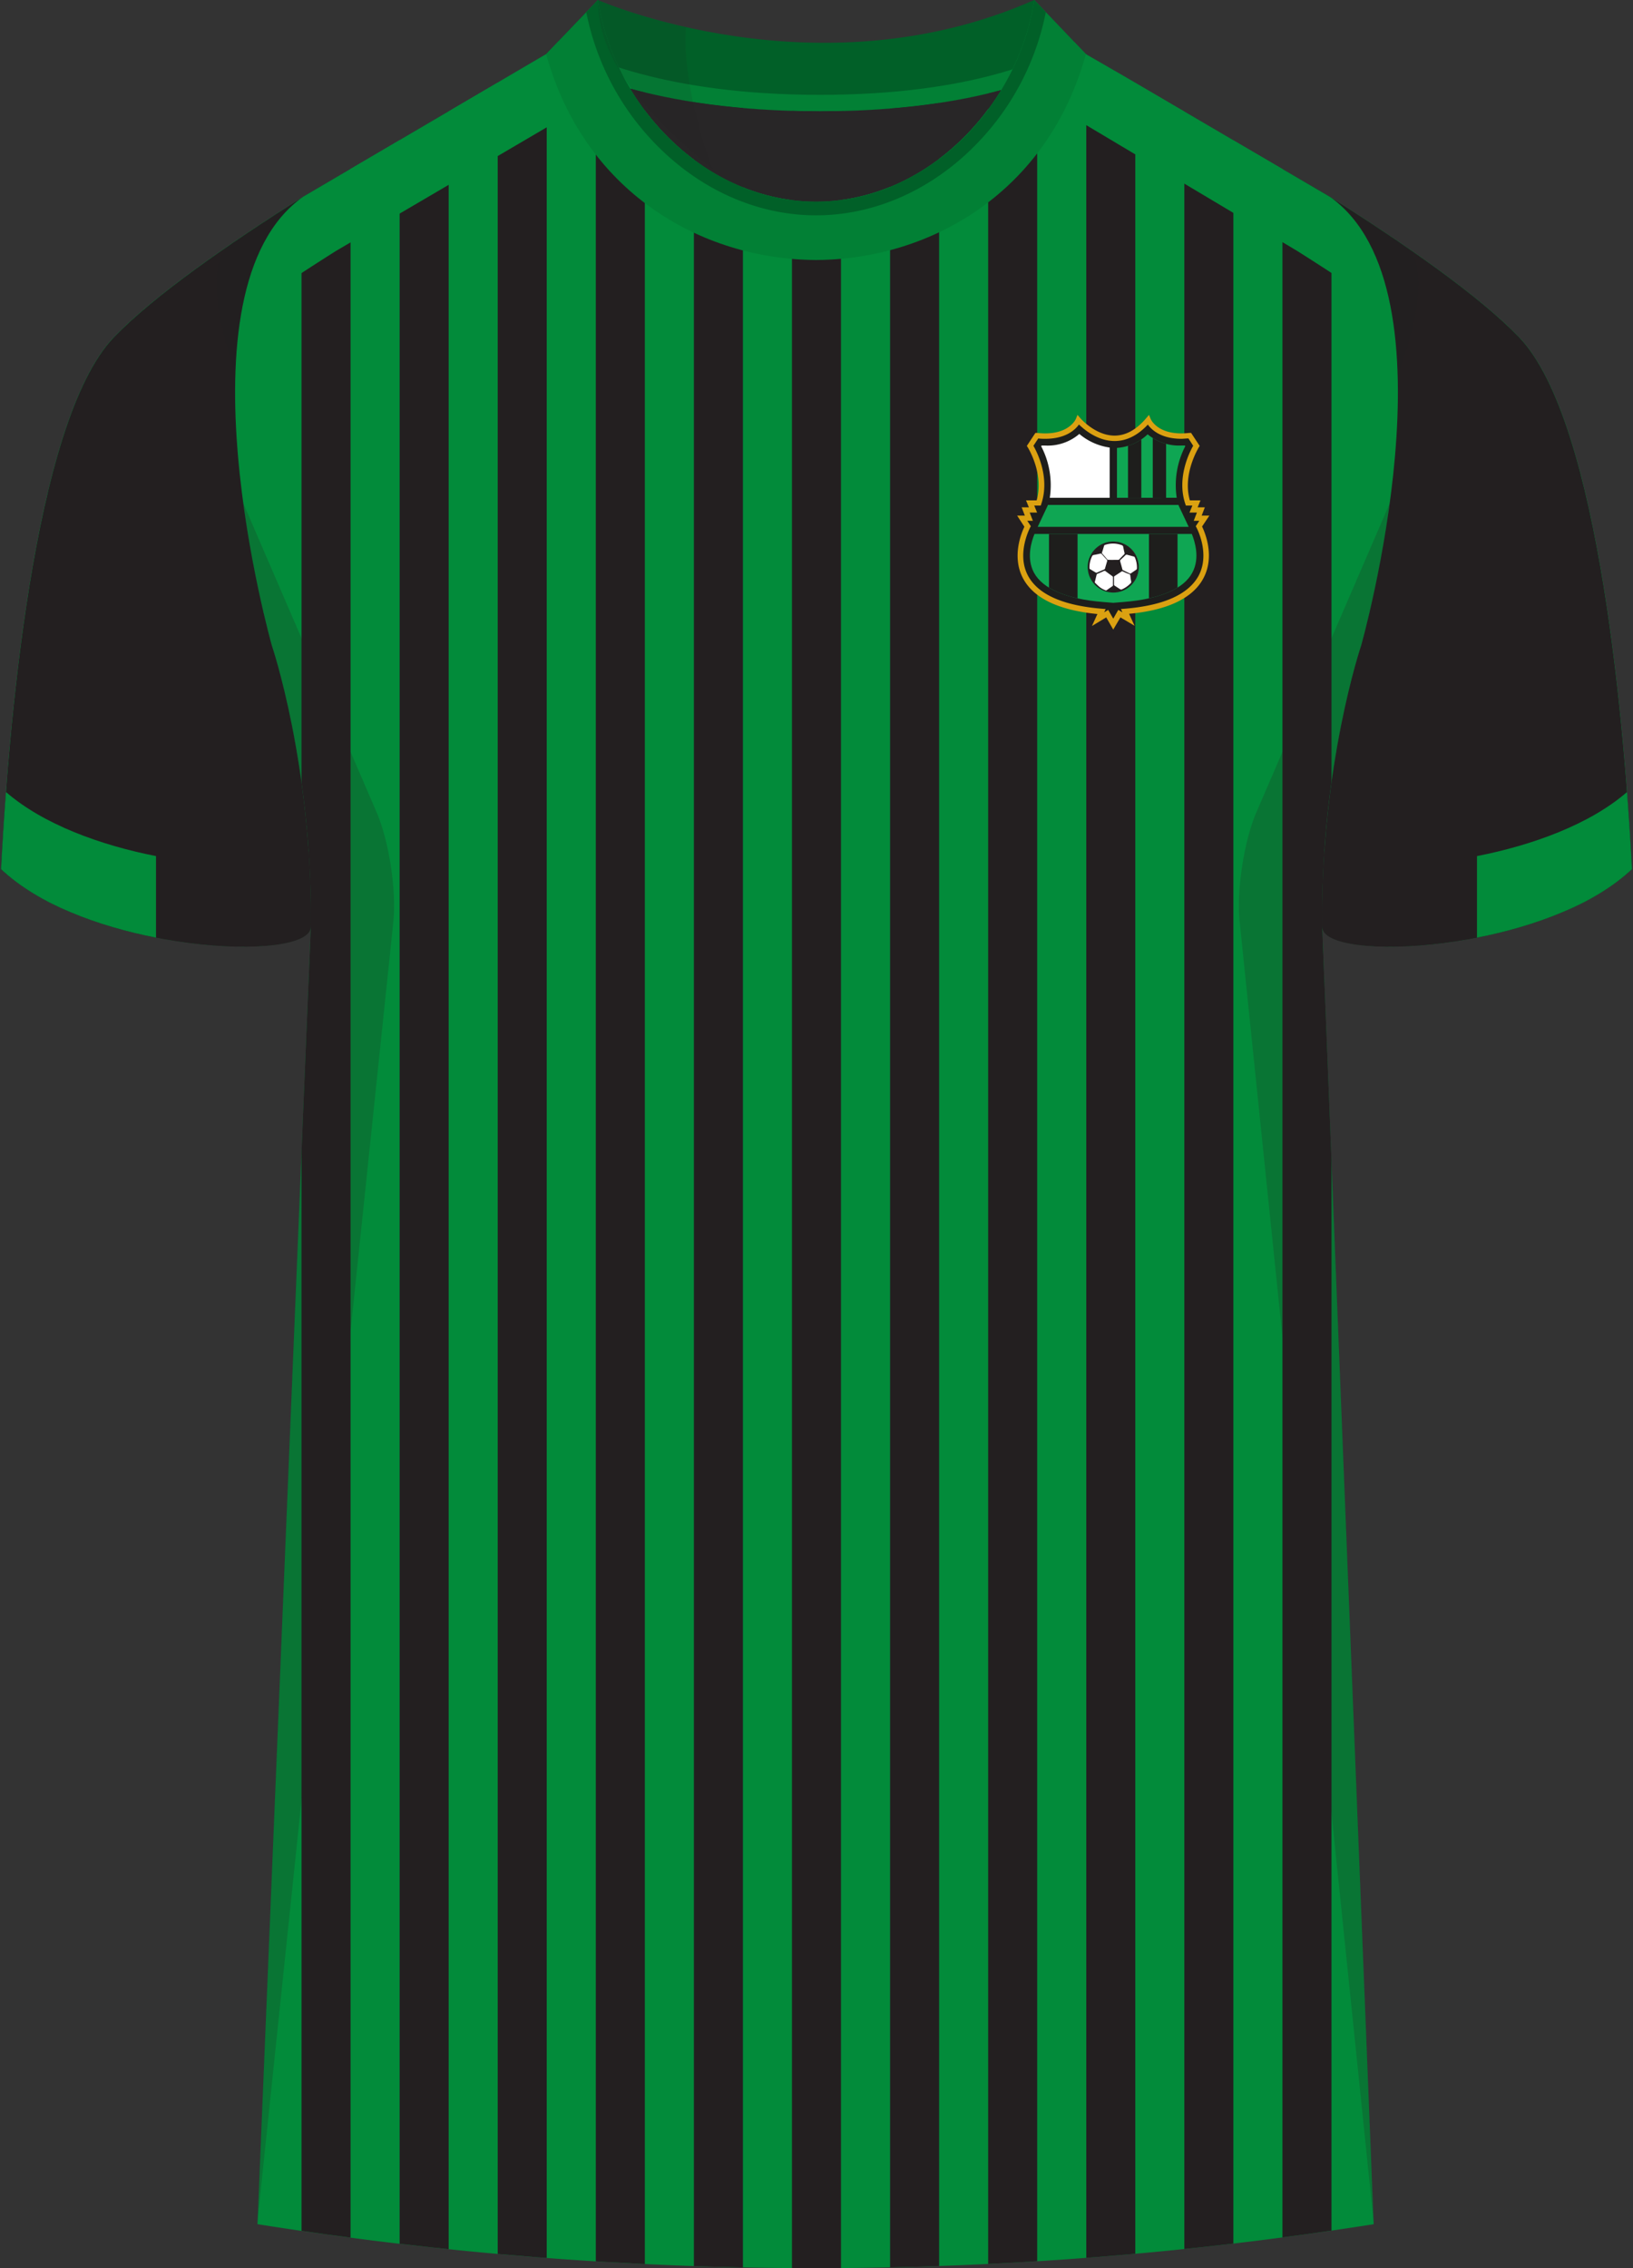 <svg xmlns="http://www.w3.org/2000/svg" viewBox="0 0 360 500"><rect x="0" y="0" width="360" height="500" fill="#333333" stroke="none"/><defs><clipPath id="clip-path"><path id="Body" d="m238.77 11.56 54.38 31.8c29.13 20.49 6.92 98.94 6.92 98.94s-9 26.4-8.59 61.93l11.35 286.08a785.94 785.94 0 0 1-246.07 0l11.76-286.08c.37-35.53-8.59-61.93-8.59-61.93s-22.21-78.45 6.92-98.94l54.2-31.8 59.68 13Z" class="cls-1"/></clipPath><clipPath id="clip-path-2"><path d="M228.06 117.71c-.63 1.52-1.87 5.3-.11 8.55 1.94 3.55 7.14 5.78 15.05 6.43l2.42.2 2.42-.2c7.91-.65 13.11-2.88 15-6.43 1.77-3.25.53-7-.1-8.55Z" class="cls-1"/></clipPath><clipPath id="clip-path-3"><path d="M259.41 109.73a18.68 18.68 0 0 1 1.89-11.37l-.09-.15h-.79a10.83 10.83 0 0 1-7.42-2.47 10.9 10.9 0 0 1-6.76 3v11Z" class="cls-1"/></clipPath><style>.cls-1{fill:none}.cls-2{isolation:isolate}.cls-3{fill:#028b3a}.cls-4{clip-path:url(#clip-path)}.cls-13,.cls-18,.cls-5{fill:#231f20}.cls-6{fill:#1e1e1c}.cls-7{fill:#dba111}.cls-8{fill:#0fa653}.cls-12,.cls-9{fill:#fff}.cls-10{clip-path:url(#clip-path-2)}.cls-11{clip-path:url(#clip-path-3)}.cls-12,.cls-13{fill-rule:evenodd}.cls-14{fill:#016028}.cls-15{fill:#028035}.cls-16{fill:#282627}.cls-17{mix-blend-mode:multiply;opacity:.2}.cls-18{opacity:.5}</style></defs><g class="cls-2"><g id="Laag_1" data-name="Laag 1"><g id="Sassuolo"><path id="Jersey_Color" d="m239.39 11.93 53.76 31.43c16.69 10.52 32.92 21.85 41.69 30.94 18.05 18.72 23.44 88.61 24.92 117.3-19.56 18.44-68.2 20.76-68.28 12.63l11.35 286.08a785.94 785.94 0 0 1-246.07 0l11.76-286.08c-.08 8.13-48.73 5.77-68.28-12.63C1.71 162.91 7.11 93 25.16 74.3c8.77-9.09 25-20.42 41.69-30.94l53.58-31.43Z" class="cls-3" data-name="Jersey Color"/><g id="Jerseyy_Pattern" data-name="Jerseyy Pattern"><g class="cls-4"><path d="M174.59 0h10.81v500h-10.81zM152.97 0h10.81v500h-10.81zM131.35 0h10.81v500h-10.81zM109.72 0h10.81v500h-10.81zM88.1 0h10.81v500H88.1zM66.47 0h10.81v500H66.47zM282.72 0h10.81v500h-10.81zM261.09 0h10.81v500h-10.81zM239.47 0h10.81v500h-10.81zM217.84 0h10.81v500h-10.81zM196.22 0h10.81v500h-10.81z" class="cls-5"/></g></g><g id="Logo"><path d="M253.12 92.59s1.75 4.27 9.16 3.43l1.47 2.24s-4 6.3-1.89 12.59h1.89l-.63 1.54h1.61l-.7 1.82h1.47l-1.19 1.79s9.1 16.65-16.3 18.75l.77 1.68-2-1.19-1.33 2.31-1.33-2.31-2 1.19.77-1.68c-25.4-2.1-16.3-18.75-16.3-18.75l-1.19-1.82h1.47l-.7-1.82h1.61l-.63-1.54H229c2.1-6.29-1.89-12.59-1.89-12.59l1.45-2.23c7.41.84 9.16-3.43 9.16-3.43s7.7 9.08 15.4.02Z" class="cls-6"/><path d="m245.42 138.79-1.55-2.69-3.15 1.9 1.21-2.64c-8.53-.84-14-3.46-16.36-7.79-2.6-4.82-.39-10.09.26-11.45l-1.6-2.46h1.7l-.7-1.82h1.59l-.63-1.54h2.34c1.69-5.82-1.91-11.61-1.95-11.67l-.21-.33 1.89-2.87h.36a16.05 16.05 0 0 0 1.79.11c5.4 0 6.74-3.14 6.76-3.17l.37-.91.64.75s3.3 3.82 7.53 3.82c2.46 0 4.8-1.29 6.95-3.82l.64-.75.37.91c.06.13 1.41 3.17 6.75 3.17a16.23 16.23 0 0 0 1.8-.11h.36l1.89 2.87-.21.33c0 .06-3.64 5.86-1.95 11.67h2.34l-.63 1.54h1.59l-.7 1.82h1.7l-1.61 2.41c.66 1.36 2.87 6.63.27 11.45-2.33 4.33-7.83 7-16.36 7.79l1.21 2.64-3.12-1.85Zm-1.11-4.34 1.11 1.93 1.11-1.93.91.53-.33-.72.85-.07c8.58-.71 14-3.15 16.26-7.24 2.63-4.9-.4-10.57-.44-10.63l-.17-.32.78-1.19h-1.23l.7-1.82h-1.63l.63-1.54h-1.43l-.14-.41c-1.91-5.73.94-11.34 1.75-12.77L262 96.65c-.53 0-1.06.08-1.56.08-4.5 0-6.58-2-7.4-3.13-2.24 2.4-4.7 3.62-7.31 3.62-3.72 0-6.67-2.47-7.87-3.64-.81 1.14-2.89 3.15-7.42 3.15-.5 0-1 0-1.55-.08l-1.07 1.62c.82 1.43 3.67 7 1.75 12.77l-.13.41H228l.63 1.54H227l.7 1.82h-1.23l.78 1.19-.18.32c0 .06-3.06 5.75-.42 10.63 2.21 4.09 7.67 6.53 16.25 7.24l.85.07-.33.72Z" class="cls-7"/><path d="M259.41 109.73a18.68 18.68 0 0 1 1.89-11.37l-.09-.15h-.79a10.83 10.83 0 0 1-7.42-2.47 10.9 10.9 0 0 1-6.76 3v11Z" class="cls-8"/><path d="M244.63 98.66a13.24 13.24 0 0 1-6.69-3 10.73 10.73 0 0 1-7.53 2.56h-.78l-.1.15a18.6 18.6 0 0 1 1.9 11.37h13.2Z" class="cls-9"/><path d="M228.06 117.71c-.63 1.52-1.87 5.3-.11 8.55 1.94 3.55 7.14 5.78 15.05 6.43l2.42.2 2.42-.2c7.91-.65 13.11-2.88 15-6.43 1.77-3.25.53-7-.1-8.55ZM262.05 116.14l-2.18-4.62-.06-.21H231l-.06.21-2.18 4.62Z" class="cls-8"/><g class="cls-10"><path d="M231.25 117.71h6.3v19.21h-6.3zM253.29 117.71h6.3v19.21h-6.3z" class="cls-6"/></g><g class="cls-11"><path d="M248.67 95.64h2.94v14.1h-2.94zM254.13 95.64h2.94v14.1h-2.94z" class="cls-6"/></g><path d="M251 125a5.54 5.54 0 1 0-5.53 5.53A5.53 5.53 0 0 0 251 125Z" class="cls-12"/><path d="M239.79 125a5.63 5.63 0 1 1 5.63 5.63 5.65 5.65 0 0 1-5.63-5.63Zm5.67-1.58h1a.34.34 0 0 0 .29-.11c.35-.37.71-.74 1.07-1.1a.28.28 0 0 0 .09-.3c-.11-.45-.21-.91-.3-1.37a.41.41 0 0 0-.29-.35 5.38 5.38 0 0 0-3.69-.08.31.31 0 0 0-.24.23c-.14.48-.29 1-.44 1.42a.26.26 0 0 0 .06.3c.36.4.7.8 1.05 1.21a.37.37 0 0 0 .33.15c.39 0 .73.01 1.07.01Zm-.11 4.66v-.77a.32.32 0 0 0-.16-.32c-.5-.36-1-.71-1.47-1.08a.39.39 0 0 0-.45 0c-.44.21-.89.4-1.34.59a.28.28 0 0 0-.19.23c-.12.51-.24 1-.37 1.5a.28.28 0 0 0 .09.3l.6.57a4.7 4.7 0 0 0 1.59 1 .31.31 0 0 0 .33 0c.41-.3.83-.58 1.24-.87a.23.23 0 0 0 .13-.25c-.01-.38 0-.63 0-.89Zm-5.17-3.21v.33a.28.28 0 0 0 .17.29l1.18.71a.36.36 0 0 0 .36 0l1.52-.66a.27.27 0 0 0 .18-.19l.48-1.64a.33.33 0 0 0-.08-.35c-.38-.4-.75-.81-1.11-1.22a.3.3 0 0 0-.32-.1c-.46.11-.93.21-1.4.29a.51.51 0 0 0-.43.33 5.47 5.47 0 0 0-.55 2.22Zm7.29.77 1.56.77a.21.21 0 0 0 .25 0l1.16-.79a.38.38 0 0 0 .2-.36 5.49 5.49 0 0 0-.45-2.36.33.33 0 0 0-.25-.22l-1.44-.38a.38.38 0 0 0-.42.11c-.32.32-.65.64-1 .95a.38.38 0 0 0-.12.43c.17.6.34 1.21.51 1.86Zm-.08.26-1.69 1.1a.26.26 0 0 0-.12.26v1.57a.32.32 0 0 0 .17.29l1.2.78a.4.4 0 0 0 .43 0 5.92 5.92 0 0 0 1.86-1.31.41.41 0 0 0 .13-.39c-.08-.44-.14-.88-.19-1.33a.35.35 0 0 0-.23-.31c-.52-.17-1.03-.41-1.56-.65Z" class="cls-13"/></g><g id="Shoulder_Stripe" data-name="Shoulder Stripe"><path d="M140.41 16.4A155.26 155.26 0 0 1 121 11.57l-9.51 5.58-44.64 26.21C50.16 53.88 33.93 65.21 25.16 74.3 7.11 93 1.72 162.91.24 191.6a50.75 50.75 0 0 0 14.4 9.07C15.53 141.81 26.12 93.4 35.2 84c4.68-4.86 15.24-13.77 38.9-28.7ZM285.91 55.28C309.57 70.21 320.12 79.12 324.8 84c9.09 9.42 19.68 57.82 20.56 116.69a50.75 50.75 0 0 0 14.4-9.07c-1.47-28.69-6.87-98.58-24.92-117.3-8.77-9.09-25-20.42-41.69-30.94l-45.43-26.64-8.95-5.17a126.56 126.56 0 0 1-18 4.87Z" class="cls-3"/></g><g id="Sleeves"><path d="M291.48 204.23c.08 8.13 48.72 5.81 68.28-12.63-1.48-28.69-6.87-98.58-24.92-117.3-8.77-9.09-25-20.42-41.69-30.94 29.13 20.49 6.92 98.94 6.92 98.94s-8.96 26.4-8.59 61.93ZM68.52 204.23c-.08 8.13-48.73 5.77-68.28-12.63C1.71 162.91 7.11 93 25.16 74.3c8.77-9.09 25-20.42 41.69-30.94-29.13 20.49-6.92 98.94-6.92 98.94s8.96 26.4 8.59 61.93Z" class="cls-5"/></g><g id="Collar"><path d="M228 0c-48 21.23-96.2 0-96.2 0l-11.4 11.93s17.44 12.57 60.3 12.59c41.56 0 57.7-11.83 58.66-12.59Z" class="cls-14"/><path d="M123.07 9.15c5.68 3.31 23.37 11.75 57.66 11.76 34 0 50.71-8.23 56.14-11.61l2.52 2.63c-1 .76-17.1 12.57-58.66 12.59-42.86 0-60.3-12.59-60.3-12.59Z" class="cls-15"/><path d="M179.9 44.46c-17.16 0-32.32-10.48-41-24.93 9.67 2.65 23.39 5 41.81 5 17.62 0 30.67-2.14 39.93-4.65-8.64 14.26-23.72 24.58-40.74 24.58Z" class="cls-16"/><path d="M228 0c-3.52 23.5-23.86 44.46-48.13 44.46S135.34 23.5 131.83 0L120.4 11.93c8.3 30.12 33.86 45.24 59.5 45.39 25.64-.15 51.2-15.27 59.49-45.39Z" class="cls-15"/><path d="M228 0c-3.51 23.5-23.79 44.46-48.06 44.46S135.34 23.5 131.83 0l-2.58 2.7A57.61 57.61 0 0 0 146 33.22c9.6 9.19 21.64 14.25 33.9 14.25s24.29-5.06 33.89-14.25A57.69 57.69 0 0 0 230.55 2.7Z" class="cls-14"/></g><g id="Cuffs"><path d="M.24 191.6c.24-4.71.59-10.53 1.08-17 19 16.51 61.67 19.34 66.71 13 .36 5.28.55 10.88.49 16.72-.08 8.04-48.73 5.68-68.28-12.72ZM359.76 191.6c-.24-4.71-.59-10.53-1.08-17-19 16.51-61.67 19.34-66.71 13-.36 5.28-.55 10.88-.49 16.72.08 8.04 48.73 5.68 68.28-12.72Z" class="cls-5"/><path d="M325.61 206.69c12.69-2.48 26-7.37 34.15-15.09-.24-4.71-.59-10.53-1.08-17-8.24 7.16-20.93 11.74-33.07 14.12ZM34.39 206.69c-12.69-2.48-26-7.37-34.15-15.09.24-4.71.59-10.53 1.08-17 8.24 7.16 20.93 11.74 33.07 14.12Z" class="cls-3"/></g><g id="Shading" class="cls-17"><path d="M67.92 217.65c3.28-42.1-8-75.35-8-75.35a252.93 252.93 0 0 1-6.3-31.41L83 179c2.77 6.4 4.43 17.31 3.71 24.24l-30 287ZM292.08 217.65c-3.28-42.1 8-75.35 8-75.35a254 254 0 0 0 6.31-31.41L277 179c-2.77 6.4-4.43 17.31-3.71 24.24l29.57 287Z" class="cls-5"/><path d="M50.67 54c5.17-3.55 10.65-7.13 16.18-10.62-10.67 7.51-14.45 22.78-15 39.14.04-.02-8.57-23.12-1.18-28.52ZM309.86 54.34c-5.17-3.55-11.18-7.49-16.71-11 10.67 7.51 14.61 22.78 15.12 39.14 0 .02 8.98-22.71 1.59-28.14ZM157.11 37.33C141.4 24.52 131.59 12.26 131.83 0a116.9 116.9 0 0 0 19.43 6s-1.53 11 5.85 31.33Z" class="cls-18"/></g></g></g></g></svg>